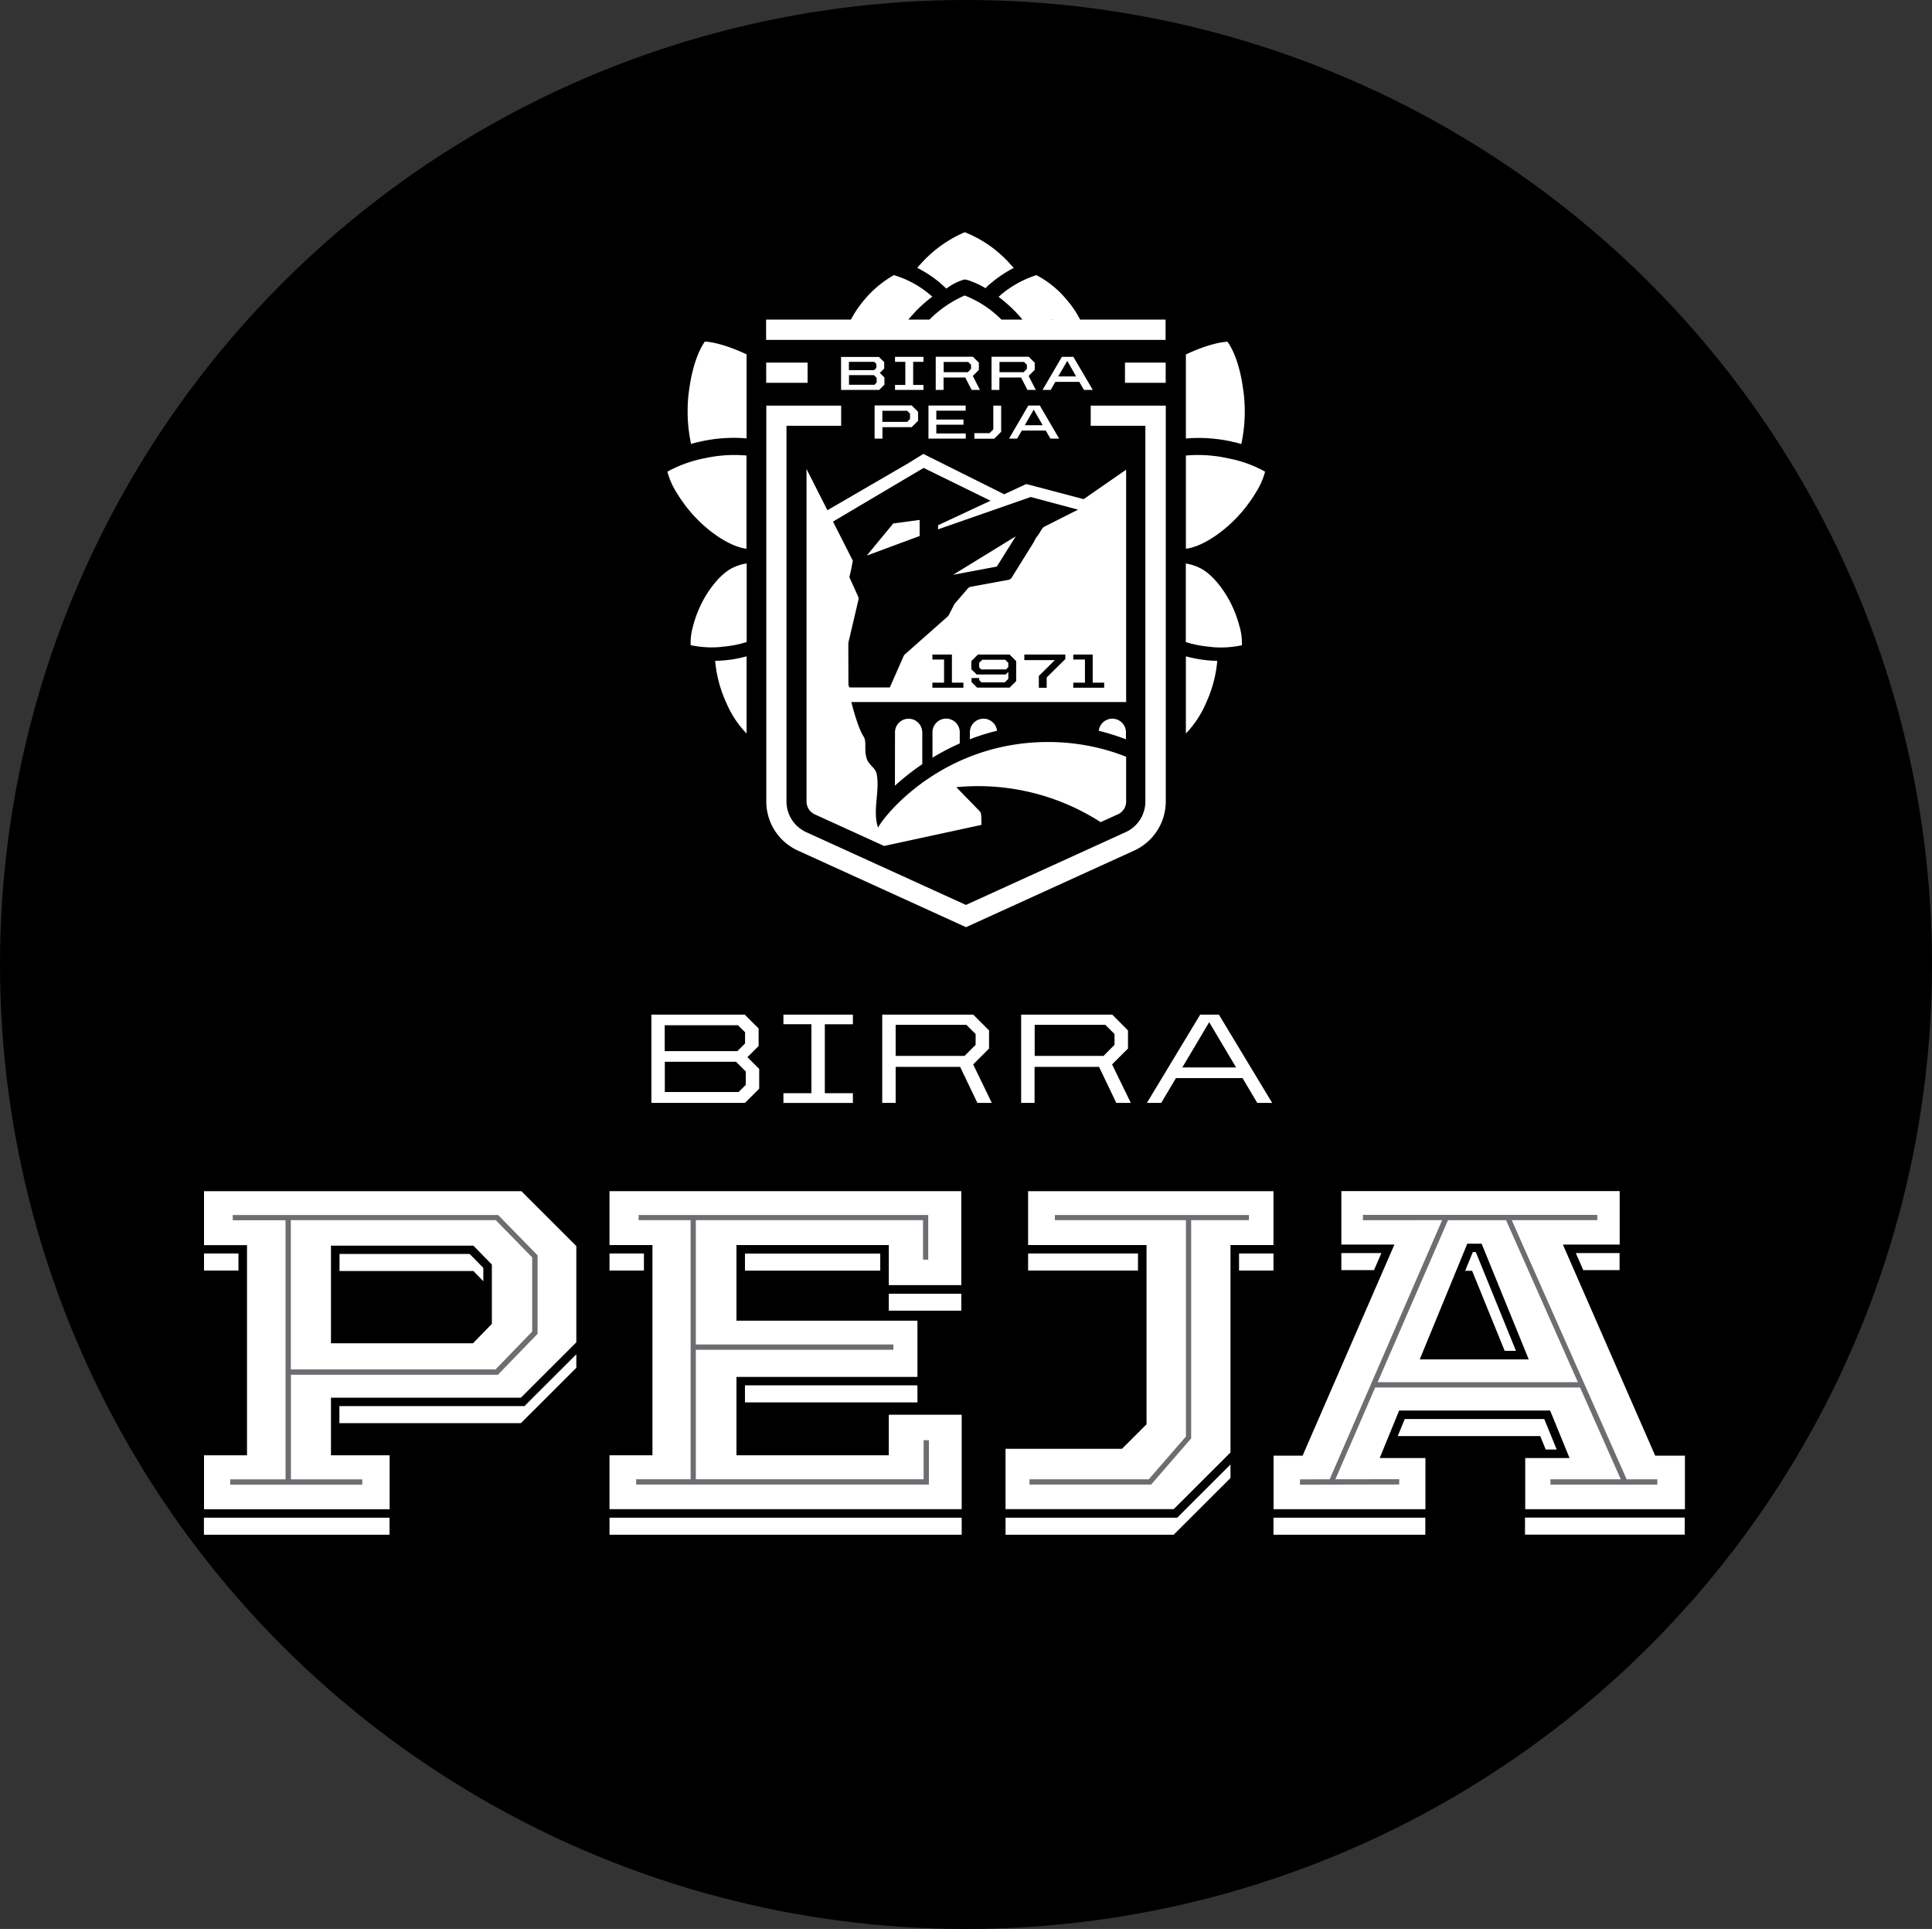 <svg xmlns="http://www.w3.org/2000/svg" xmlns:xlink="http://www.w3.org/1999/xlink" width="619" height="618" viewBox="0 0 619 618"><rect x="0" y="0" width="619" height="618" fill="#333333" stroke="none"/><defs><clipPath id="clip-path"><rect id="Rectangle_283" data-name="Rectangle 283" width="530.391" height="247.516" fill="#fff"></rect></clipPath></defs><g id="Group_106" data-name="Group 106" transform="translate(-17800 -8303)"><g id="Group_103" data-name="Group 103" transform="translate(17800.174 8302.605)"><ellipse id="Ellipse_87" data-name="Ellipse 87" cx="309.5" cy="309" rx="309.5" ry="309" transform="translate(-0.174 0.394)"></ellipse><g id="Group_102" data-name="Group 102" transform="translate(44.199 74.793)"><path id="Path_187" data-name="Path 187" d="M73.63,160.2,73.6,177.556a78.354,78.354,0,0,1,8.769-6.9V160.2h-.032a4.361,4.361,0,0,0-8.707,0Zm12.007,0v8.38A78.526,78.526,0,0,1,94.375,164v-3.829a4.376,4.376,0,0,0-8.738.031Zm11.976,0v2.48a68.94,68.94,0,0,1,8.707-2.731,4.372,4.372,0,0,0-8.707.251Zm41.3-.251a78.34,78.34,0,0,1,8.707,2.731V160.2a4.372,4.372,0,0,0-8.707-.251ZM101.6,137.195l-1.006,1v1.444l.629.659h7.984l.723-.753V138.2l-1.006-1Zm-82.887.22c-.377.032-.723.032-1.163.094-.5,0-1.006.032-1.54.032a40.168,40.168,0,0,0,3.08,12.335c.157.376.314.722.472,1.067a31.883,31.883,0,0,0,6.507,9.886V136.1A38.84,38.84,0,0,1,18.718,137.414Zm148.109,23.414a32.444,32.444,0,0,0,6.506-9.886c.157-.345.315-.722.471-1.067a40.161,40.161,0,0,0,3.08-12.335c-.5,0-1.037-.032-1.54-.032-.44-.063-.786-.063-1.163-.094a41,41,0,0,1-7.355-1.318ZM21.8,107.661c-4.118,1.852-8.958,7.94-11.473,14.469l-.063.125c-.094.251-.189.5-.283.785a31.6,31.6,0,0,0-1.1,3.546l-.031.125a18.773,18.773,0,0,0-.691,5.807l.251.063a32.509,32.509,0,0,0,8.958.565,6.534,6.534,0,0,0,.817-.094l.157-.031a34.008,34.008,0,0,0,7.764-1.507V106.343A15.176,15.176,0,0,0,21.8,107.661Zm145.028,23.884a35.776,35.776,0,0,0,7.764,1.506l.157.032c.283.031.535.063.818.094a32.646,32.646,0,0,0,8.958-.565l.251-.063a19.786,19.786,0,0,0-.691-5.806l-.063-.125a31.624,31.624,0,0,0-1.1-3.547,3.95,3.95,0,0,0-.283-.785l-.063-.125c-2.515-6.56-7.355-12.617-11.5-14.469a15.3,15.3,0,0,0-4.275-1.318v25.171ZM92.238,109.984l14.019-2.637,6.066-9.7ZM73.064,93.538l-8.486,10.294,16.942-6.277V92.408Zm-60.381-20.9-.189.031c-.346.063-.66.126-1.037.22A41.088,41.088,0,0,0,.99,76.778l-.283.188A24.7,24.7,0,0,0,3.63,83.62l.094.157c.692,1.161,1.6,2.448,2.609,3.829a7.8,7.8,0,0,0,.6.816l.126.125c5.375,6.874,13.359,12.4,18.954,13.088h.031V71.756l-1.132-.063C24,71.63,23.087,71.6,22.144,71.6A44.107,44.107,0,0,0,12.683,72.635Zm155.275-.942-1.131.063v29.879h.032c5.595-.691,13.578-6.214,18.953-13.088l.126-.125a7.727,7.727,0,0,0,.6-.816,43.927,43.927,0,0,0,2.609-3.829l.095-.157a23.955,23.955,0,0,0,2.955-6.654l-.283-.188a38.967,38.967,0,0,0-10.467-3.892c-.346-.063-.691-.157-1.037-.22l-.189-.031a44.172,44.172,0,0,0-9.492-1.036C169.781,71.6,168.87,71.63,167.958,71.693ZM85.606,135.531H91.86v9.007h3.678v1.632H85.606v-1.632h3.74v-7.407h-3.74Zm12.479,4.708v-2.605l2.106-2.1h10.153l2.106,2.1v6.4l-2.106,2.1h-10.4l-1.792-1.789v-1.287H100.6v.659l.723.722h7.48l1.132-1.13v-2.229l-.849.848H99.813Zm16.973-4.708H128.2v1.444l-5.972,5.9v3.3h-2.515V142.4l5.123-5.084h-9.775Zm15.653,0h6.255v9.007h3.678v1.632h-9.9v-1.632h3.741v-7.407h-3.741v-1.6ZM58.7,145.041l-.031-12.962c0-.125.031-.251.031-.376l3.206-13.684a1.576,1.576,0,0,0-.094-1.067l-2.8-6.214c.409-1.7.786-3.453,1.1-5.273L53.765,92.941l29.043-17.2,21.437,10.514L87.428,94.1v1.318l29.7-10.358,15.15,4.049-10.75,5.43a2.32,2.32,0,0,0-.723.628l-1.352,2.165a7.142,7.142,0,0,0-1.289,2.071l-7.135,11.456a1.587,1.587,0,0,1-1.1.753l-11.976,2.2a1.671,1.671,0,0,0-.974.533L92.8,119.179c-.063.126-.157.22-.22.345l-1.7,3.327a1.916,1.916,0,0,1-.377.5L76.8,135.468a1.453,1.453,0,0,0-.408.565l-4.432,10.043H59.14A1.371,1.371,0,0,1,58.7,145.041ZM77.9,74.235,51.973,89.3,45.278,76.087V182.641a4.576,4.576,0,0,0,2.609,4.08l22.254,10.138,31.181-6.748c0-4.237-.22-3.986-.786-4.614l-7.261-7.47a72.561,72.561,0,0,1,46.237,11.2l5.532-2.511a4.483,4.483,0,0,0,2.64-4.08V168.267a68.2,68.2,0,0,0-25.02-4.708c-32.5,0-51.36,21.907-54.472,27.4-1.886-5.43.755-12.115-.5-17.419-.408-1.7-2.452-2.637-3.111-4.614-.974-2.95.094-5.43-1.038-7.156-2.012-3.138-3.9-11.016-3.9-11.016h88.042V76.307l-13.579,9.416h-.126l-16.628-4.394-1.7-.408-7.041,3.264-25.9-12.931Zm58.433-18.455v6.465h17.508V182.641a10.769,10.769,0,0,1-6.318,9.792l-51.172,23.32-51.172-23.32a10.8,10.8,0,0,1-6.318-9.792V62.246H56.373V55.781H32.391v126.86a17.251,17.251,0,0,0,10.121,15.693l53.875,24.543,53.875-24.543a17.338,17.338,0,0,0,10.121-15.693V55.781ZM69.575,57.444h7.953l.911.91v1.726l-.911.91H69.575Zm-2.483-1.695V66.358h2.515V62.685h9.367l2.043-2.04V57.758l-2.043-2.04H67.092Zm17.256,0V66.358H96.293V64.694h-9.43V61.9H95.57V60.238H86.863V57.413h9.4V55.749Zm20.777,0v7.658L103.93,64.6H99.058v1.789h6.349l2.232-2.229v-8.38h-2.515Zm12.95,1.318,2.86,4.99h-5.721Zm-1.729-1.318-6.192,10.608h2.609l1.477-2.574h7.7l1.477,2.574h2.8l-6.192-10.608ZM32.359,48.468H45.624V42H32.359Zm114.948,0h13.044V42H147.307ZM58.857,46.02h8.015l.88.879v1.475l-.691.722H58.888V46.02Zm0-4.268h8.109l.692.69V43.7l-.723.722H58.857Zm-2.515-1.6V50.759h12.2l1.7-1.695V46.773L68.758,45.3l1.414-1.381V41.846l-1.7-1.664H56.342Zm17.288,0v1.6h3.3v7.407h-3.3v1.6h9.116v-1.6h-3.3V41.752h3.3v-1.6Zm15.559,1.632h7.89l.911.91v1.318l-1.037,1.067H89.22v-3.3Zm-2.514-1.632V50.759h2.514V46.773h6.947l2.043,3.986h2.672l-2.294-4.488,1.949-1.946V42.034l-1.918-1.914H86.674Zm20.4,1.632h7.89l.911.91v1.318l-1.037,1.067h-7.732v-3.3Zm-2.515-1.632V50.759h2.515V46.773h6.947l2.043,3.986h2.672l-2.294-4.488,1.949-1.946V42.034l-1.917-1.914H104.559Zm24.266,1.287,2.828,4.99h-5.721ZM127.1,40.151,120.9,50.759h2.609l1.477-2.574h7.7l1.477,2.574H137l-6.224-10.608ZM7.653,50.822c-.063.471-.126.973-.189,1.444a50.576,50.576,0,0,0,.817,15.787c.629-.157,1.257-.345,1.823-.5.534-.094.943-.188,1.415-.314A49.677,49.677,0,0,1,25.067,66.2l1.006.094V39.366c-5.029-2.385-10-3.923-13.359-4.111C10.388,38.55,8.534,44.168,7.653,50.822ZM166.826,39.4V66.327l1.006-.094a49.666,49.666,0,0,1,13.548,1.036c.44.125.88.22,1.383.314.6.157,1.226.345,1.823.5A49.647,49.647,0,0,0,185.4,52.3c-.032-.471-.126-.973-.189-1.444-.849-6.654-2.7-12.272-5.06-15.536C176.822,35.474,171.856,37.012,166.826,39.4ZM123.984,28.13l.032.094.094.031h-.44l.126-.031.031-.031h.063Zm-16.376-7.909c-.252.251-.5.471-.786.722a46.984,46.984,0,0,1,4.809,4.174c.377.377.723.691,1.069,1.1.629.659,1.194,1.318,1.792,2.009h-6.758A34.065,34.065,0,0,0,95.947,20.5a36.606,36.606,0,0,0-11.284,7.721H77.9c.6-.722,1.226-1.412,1.855-2.071a13.124,13.124,0,0,1,.911-1l.126-.126a43.472,43.472,0,0,1,4.778-4.143c-.126-.126-.252-.22-.346-.314l-.377-.314a31.837,31.837,0,0,0-11.567-6.277,34.234,34.234,0,0,0-9.681,8.16l-.157.188a4.845,4.845,0,0,0-.6.753,32.6,32.6,0,0,0-3.332,5.147H32.328v6.5H160.32v-6.5H132.943a34.266,34.266,0,0,0-3.269-5.116c-.22-.22-.408-.471-.566-.659l-.22-.282a31.527,31.527,0,0,0-9.964-8.192A33.806,33.806,0,0,0,107.608,20.221ZM83.154,9.016c-.346.314-.66.69-1.006,1.067a16.991,16.991,0,0,0-1.383,1.569,38.5,38.5,0,0,1,7.292,4.8c.283.251.566.471.849.753l.188.157c.283.282.535.534.818.785l.188.157a16.811,16.811,0,0,1,5.218-2.762l.566-.188,1.006.188a29.541,29.541,0,0,1,5.783,2.636,3.474,3.474,0,0,1,.786-.847,12.014,12.014,0,0,1,1.006-.847,37.351,37.351,0,0,1,7.2-4.8c-.409-.471-.849-.973-1.352-1.506a10.009,10.009,0,0,0-.974-1.036A38.192,38.192,0,0,0,95.978.229,39.746,39.746,0,0,0,83.154,9.016Z" transform="translate(168.752 -0.229)" fill="#fff"></path><g id="Mask_Group_42" data-name="Mask Group 42" transform="translate(0 221.692)" clip-path="url(#clip-path)"><path id="Path_177" data-name="Path 177" d="M108.156,7.606h29.922l4.434,4.425v5.618l-3.583,3.578,3.769,3.766v6.34l-4.555,4.551H108.156Zm27.566,11.676,2.45-2.448V13.255L135.909,11H112.43v8.286ZM136.1,32.4l2.295-2.291v-4.3L135.282,22.7H112.46v9.7Z" transform="translate(56.169 21.375)" fill="#fff"></path><path id="Path_178" data-name="Path 178" d="M119.292,32.777h8.958v-22.1h-8.958V7.606h22.255v3.076h-8.993v22.1h8.993v3.107H119.292Z" transform="translate(87.34 21.375)" fill="#fff"></path><path id="Path_179" data-name="Path 179" d="M127.624,7.606H156.79l5.06,5.053v5.806l-5.091,5.084,5.972,12.335h-4.62l-5.531-11.55H131.928v11.55h-4.3Zm26.339,13.245,3.583-3.578V13.82l-2.956-2.95H131.928v9.949h22.035Z" transform="translate(110.662 21.375)" fill="#fff"></path><path id="Path_180" data-name="Path 180" d="M139.369,7.606h29.17l5.03,5.053v5.806l-5.095,5.084,6.006,12.335h-4.654L164.3,24.334H143.643v11.55h-4.3V7.606Zm26.339,13.245,3.552-3.578V13.82l-2.952-2.95H143.678v9.949h22.031Z" transform="translate(143.454 21.375)" fill="#fff"></path><path id="Path_184" data-name="Path 184" d="M167.015,7.606h6l17.069,28.278h-4.779l-4.715-7.941H159.249l-4.715,7.941h-4.589Zm-5.722,16.917h17.225l-8.612-14.5Z" transform="translate(173.141 21.375)" fill="#fff"></path><path id="Path_174" data-name="Path 174" d="M162.65,65.02l-6.066,6.214H111.1V39.943h45.64L162.65,46ZM70.428,22.493V39.786H84.2v67.322H70.428V124.4H129.9V107.108H111.1V88.653h60.853L189.712,70.92V40.069l-17.6-17.576Z" transform="translate(-49.435 63.045)" fill="#fff"></path><path id="Path_175" data-name="Path 175" d="M194.111,107.108H145.3V82H203.29V63.984H145.3V39.755h48.815V52.591h23.228v-30.1H104.623V39.755h13.768v67.353H104.623V124.37H217.464V94.114H194.111Z" transform="translate(46.28 63.045)" fill="#fff"></path><path id="Path_181" data-name="Path 181" d="M223.868,22.493H145.253V39.755h37.942V97.19l-7.86,7.846H138.023V124.37H191.9L210.1,106.2V39.755h13.768Z" transform="translate(139.77 63.045)" fill="#fff"></path><path id="Path_185" data-name="Path 185" d="M282.9,107.257,253.322,39.621h18.2V22.485H182.347V39.621h17l-29.42,67.636h-9.3v17.136h48.655V108.01H194.637l6.223-15.222h48.374l6.223,15.222h-14.2v16.383h51.17V107.257ZM207.462,76.4,222.7,39.339h4.589L242.38,76.4Z" transform="translate(203.041 63.023)" fill="#fff"></path><path id="Path_176" data-name="Path 176" d="M73.454,24.5v1.695H90.365V109.21H72.637V110.9h42.308V109.21H92.094V75.69h66.322l12.7-13.119V37.431L158.479,24.5Zm95.931,37.349L157.661,73.964h-65.6v-47.8h65.662L169.386,38.09Z" transform="translate(-43.252 68.663)" fill="#6d6e71"></path><path id="Path_182" data-name="Path 182" d="M198.968,109.178H125.984V67.686h63.3V65.992h-63.3V26.163h72.795V38.812h1.668V24.5H107.657v1.663h16.659v83.015H106.874v1.695h93.792V96.655h-1.7Z" transform="translate(52.581 68.663)" fill="#6d6e71"></path><path id="Path_183" data-name="Path 183" d="M148.184,26.163h41.991v69.3l-11.91,13.716H140.042v1.695h38.975L191.843,96.09V26.163h18.513V24.5H148.184Z" transform="translate(145.421 68.663)" fill="#6d6e71"></path><path id="Path_186" data-name="Path 186" d="M267.522,109.2l-36.81-83.015h27.411V24.492H183.03v1.695H208.4L172.373,109.2l-9.52.031v1.695l31.806-.063V109.17L174.2,109.2l12.761-29.408h65.633L265.634,109.2H243.1V110.9h34.26V109.2ZM187.745,78.1l22.536-51.911h18.608L251.9,78.1Z" transform="translate(209.272 68.642)" fill="#6d6e71"></path><path id="Path_173" data-name="Path 173" d="M73.63,160.2,73.6,177.556a78.354,78.354,0,0,1,8.769-6.9V160.2h-.032a4.361,4.361,0,0,0-8.707,0Zm12.007,0v8.38A78.526,78.526,0,0,1,94.375,164v-3.829a4.376,4.376,0,0,0-8.738.031Zm11.976,0v2.48a68.94,68.94,0,0,1,8.707-2.731,4.372,4.372,0,0,0-8.707.251Zm41.3-.251a78.34,78.34,0,0,1,8.707,2.731V160.2a4.372,4.372,0,0,0-8.707-.251ZM101.6,137.195l-1.006,1v1.444l.629.659h7.984l.723-.753V138.2l-1.006-1Zm-82.887.22c-.377.032-.723.032-1.163.094-.5,0-1.006.032-1.54.032a40.168,40.168,0,0,0,3.08,12.335c.157.376.314.722.472,1.067a31.883,31.883,0,0,0,6.507,9.886V136.1A38.84,38.84,0,0,1,18.718,137.414Zm148.109,23.414a32.444,32.444,0,0,0,6.506-9.886c.157-.345.315-.722.471-1.067a40.161,40.161,0,0,0,3.08-12.335c-.5,0-1.037-.032-1.54-.032-.44-.063-.786-.063-1.163-.094a41,41,0,0,1-7.355-1.318ZM21.8,107.661c-4.118,1.852-8.958,7.94-11.473,14.469l-.063.125c-.094.251-.189.5-.283.785a31.6,31.6,0,0,0-1.1,3.546l-.031.125a18.773,18.773,0,0,0-.691,5.807l.251.063a32.509,32.509,0,0,0,8.958.565,6.534,6.534,0,0,0,.817-.094l.157-.031a34.008,34.008,0,0,0,7.764-1.507V106.343A15.176,15.176,0,0,0,21.8,107.661Zm145.028,23.884a35.776,35.776,0,0,0,7.764,1.506l.157.032c.283.031.535.063.818.094a32.646,32.646,0,0,0,8.958-.565l.251-.063a19.786,19.786,0,0,0-.691-5.806l-.063-.125a31.624,31.624,0,0,0-1.1-3.547,3.95,3.95,0,0,0-.283-.785l-.063-.125c-2.515-6.56-7.355-12.617-11.5-14.469a15.3,15.3,0,0,0-4.275-1.318v25.171ZM92.238,109.984l14.019-2.637,6.066-9.7ZM73.064,93.538l-8.486,10.294,16.942-6.277V92.408Zm-60.381-20.9-.189.031c-.346.063-.66.126-1.037.22A41.088,41.088,0,0,0,.99,76.778l-.283.188A24.7,24.7,0,0,0,3.63,83.62l.094.157c.692,1.161,1.6,2.448,2.609,3.829a7.8,7.8,0,0,0,.6.816l.126.125c5.375,6.874,13.359,12.4,18.954,13.088h.031V71.756l-1.132-.063C24,71.63,23.087,71.6,22.144,71.6A44.107,44.107,0,0,0,12.683,72.635Zm155.275-.942-1.131.063v29.879h.032c5.595-.691,13.578-6.214,18.953-13.088l.126-.125a7.727,7.727,0,0,0,.6-.816,43.927,43.927,0,0,0,2.609-3.829l.095-.157a23.955,23.955,0,0,0,2.955-6.654l-.283-.188a38.967,38.967,0,0,0-10.467-3.892c-.346-.063-.691-.157-1.037-.22l-.189-.031a44.172,44.172,0,0,0-9.492-1.036C169.781,71.6,168.87,71.63,167.958,71.693ZM85.606,135.531H91.86v9.007h3.678v1.632H85.606v-1.632h3.74v-7.407h-3.74Zm12.479,4.708v-2.605l2.106-2.1h10.153l2.106,2.1v6.4l-2.106,2.1h-10.4l-1.792-1.789v-1.287H100.6v.659l.723.722h7.48l1.132-1.13v-2.229l-.849.848H99.813Zm16.973-4.708H128.2v1.444l-5.972,5.9v3.3h-2.515V142.4l5.123-5.084h-9.775Zm15.653,0h6.255v9.007h3.678v1.632h-9.9v-1.632h3.741v-7.407h-3.741v-1.6ZM58.7,145.041l-.031-12.962c0-.125.031-.251.031-.376l3.206-13.684a1.576,1.576,0,0,0-.094-1.067l-2.8-6.214c.409-1.7.786-3.453,1.1-5.273L53.765,92.941l29.043-17.2,21.437,10.514L87.428,94.1v1.318l29.7-10.358,15.15,4.049-10.75,5.43a2.32,2.32,0,0,0-.723.628l-1.352,2.165a7.142,7.142,0,0,0-1.289,2.071l-7.135,11.456a1.587,1.587,0,0,1-1.1.753l-11.976,2.2a1.671,1.671,0,0,0-.974.533L92.8,119.179c-.063.126-.157.22-.22.345l-1.7,3.327a1.916,1.916,0,0,1-.377.5L76.8,135.468a1.453,1.453,0,0,0-.408.565l-4.432,10.043H59.14A1.371,1.371,0,0,1,58.7,145.041ZM77.9,74.235,51.973,89.3,45.278,76.087V182.641a4.576,4.576,0,0,0,2.609,4.08l22.254,10.138,31.181-6.748c0-4.237-.22-3.986-.786-4.614l-7.261-7.47a72.561,72.561,0,0,1,46.237,11.2l5.532-2.511a4.483,4.483,0,0,0,2.64-4.08V168.267a68.2,68.2,0,0,0-25.02-4.708c-32.5,0-51.36,21.907-54.472,27.4-1.886-5.43.755-12.115-.5-17.419-.408-1.7-2.452-2.637-3.111-4.614-.974-2.95.094-5.43-1.038-7.156-2.012-3.138-3.9-11.016-3.9-11.016h88.042V76.307l-13.579,9.416h-.126l-16.628-4.394-1.7-.408-7.041,3.264-25.9-12.931Zm58.433-18.455v6.465h17.508V182.641a10.769,10.769,0,0,1-6.318,9.792l-51.172,23.32-51.172-23.32a10.8,10.8,0,0,1-6.318-9.792V62.246H56.373V55.781H32.391v126.86a17.251,17.251,0,0,0,10.121,15.693l53.875,24.543,53.875-24.543a17.338,17.338,0,0,0,10.121-15.693V55.781ZM69.575,57.444h7.953l.911.91v1.726l-.911.91H69.575Zm-2.483-1.695V66.358h2.515V62.685h9.367l2.043-2.04V57.758l-2.043-2.04H67.092Zm17.256,0V66.358H96.293V64.694h-9.43V61.9H95.57V60.238H86.863V57.413h9.4V55.749Zm20.777,0v7.658L103.93,64.6H99.058v1.789h6.349l2.232-2.229v-8.38h-2.515Zm12.95,1.318,2.86,4.99h-5.721Zm-1.729-1.318-6.192,10.608h2.609l1.477-2.574h7.7l1.477,2.574h2.8l-6.192-10.608ZM32.359,48.468H45.624V42H32.359Zm114.948,0h13.044V42H147.307ZM58.857,46.02h8.015l.88.879v1.475l-.691.722H58.888V46.02Zm0-4.268h8.109l.692.69V43.7l-.723.722H58.857Zm-2.515-1.6V50.759h12.2l1.7-1.695V46.773L68.758,45.3l1.414-1.381V41.846l-1.7-1.664H56.342Zm17.288,0v1.6h3.3v7.407h-3.3v1.6h9.116v-1.6h-3.3V41.752h3.3v-1.6Zm15.559,1.632h7.89l.911.91v1.318l-1.037,1.067H89.22v-3.3Zm-2.514-1.632V50.759h2.514V46.773h6.947l2.043,3.986h2.672l-2.294-4.488,1.949-1.946V42.034l-1.918-1.914H86.674Zm20.4,1.632h7.89l.911.91v1.318l-1.037,1.067h-7.732v-3.3Zm-2.515-1.632V50.759h2.515V46.773h6.947l2.043,3.986h2.672l-2.294-4.488,1.949-1.946V42.034l-1.917-1.914H104.559Zm24.266,1.287,2.828,4.99h-5.721ZM127.1,40.151,120.9,50.759h2.609l1.477-2.574h7.7l1.477,2.574H137l-6.224-10.608ZM7.653,50.822c-.063.471-.126.973-.189,1.444a50.576,50.576,0,0,0,.817,15.787c.629-.157,1.257-.345,1.823-.5.534-.094.943-.188,1.415-.314A49.677,49.677,0,0,1,25.067,66.2l1.006.094V39.366c-5.029-2.385-10-3.923-13.359-4.111C10.388,38.55,8.534,44.168,7.653,50.822ZM166.826,39.4V66.327l1.006-.094a49.666,49.666,0,0,1,13.548,1.036c.44.125.88.22,1.383.314.6.157,1.226.345,1.823.5A49.647,49.647,0,0,0,185.4,52.3c-.032-.471-.126-.973-.189-1.444-.849-6.654-2.7-12.272-5.06-15.536C176.822,35.474,171.856,37.012,166.826,39.4ZM123.984,28.13l.032.094.094.031h-.44l.126-.031.031-.031h.063Zm-16.376-7.909c-.252.251-.5.471-.786.722a46.984,46.984,0,0,1,4.809,4.174c.377.377.723.691,1.069,1.1.629.659,1.194,1.318,1.792,2.009h-6.758A34.065,34.065,0,0,0,95.947,20.5a36.606,36.606,0,0,0-11.284,7.721H77.9c.6-.722,1.226-1.412,1.855-2.071a13.124,13.124,0,0,1,.911-1l.126-.126a43.472,43.472,0,0,1,4.778-4.143c-.126-.126-.252-.22-.346-.314l-.377-.314a31.837,31.837,0,0,0-11.567-6.277,34.234,34.234,0,0,0-9.681,8.16l-.157.188a4.845,4.845,0,0,0-.6.753,32.6,32.6,0,0,0-3.332,5.147H32.328v6.5H160.32v-6.5H132.943a34.266,34.266,0,0,0-3.269-5.116c-.22-.22-.408-.471-.566-.659l-.22-.282a31.527,31.527,0,0,0-9.964-8.192A33.806,33.806,0,0,0,107.608,20.221ZM83.154,9.016c-.346.314-.66.69-1.006,1.067a16.991,16.991,0,0,0-1.383,1.569,38.5,38.5,0,0,1,7.292,4.8c.283.251.566.471.849.753l.188.157c.283.282.535.534.818.785l.188.157a16.811,16.811,0,0,1,5.218-2.762l.566-.188,1.006.188a29.541,29.541,0,0,1,5.783,2.636,3.474,3.474,0,0,1,.786-.847,12.014,12.014,0,0,1,1.006-.847,37.351,37.351,0,0,1,7.2-4.8c-.409-.471-.849-.973-1.352-1.506a10.009,10.009,0,0,0-.974-1.036A38.192,38.192,0,0,0,95.978.229,39.746,39.746,0,0,0,83.154,9.016ZM608.23,189.42h48.655v5.461H608.23Zm-283.205,0v5.461h-59.47V189.42Zm183.312,0v5.461H395.5V189.42Zm231.658,5.43H688.821v-5.461h51.174Zm-20.842-84.741H707.493l-2.39-5.461h14.019v5.461Zm-46.079-5.743,12.856,31.605h-3.613l-10.436-25.642h-2.234l2.454-5.995h.973Zm-266.546,5.869H395.5v-5.461h11.033Zm158.294,0h-35.2v-5.461h35.2Zm77.984-5.587-2.359,5.461H629.98v-5.461ZM693.7,163.276H648.052l2.234-5.461h44.7l3.993,9.761h-3.522ZM608.23,110.235H597.2v-5.461H608.23ZM384.873,137.069V141.4l-17.76,17.733h-58.15v-5.461h59.281l.786-.785ZM438.9,104.805h43.344v5.461H438.9Zm155.558,67.573v4.331l-18.2,18.172H522.389V189.42h55l.786-.785ZM508.211,123.1H484.983v-5.43h23.228ZM276.619,110.235H265.587v-5.461h11.033ZM494.162,152.48H438.9v-5.461h55.258ZM350.736,104.962l4.338,4.425v4.269l-3.175-3.264h-42.9V104.93h41.742Z" transform="translate(-244.593 0.725)" fill="#fff"></path></g></g></g></g></svg>